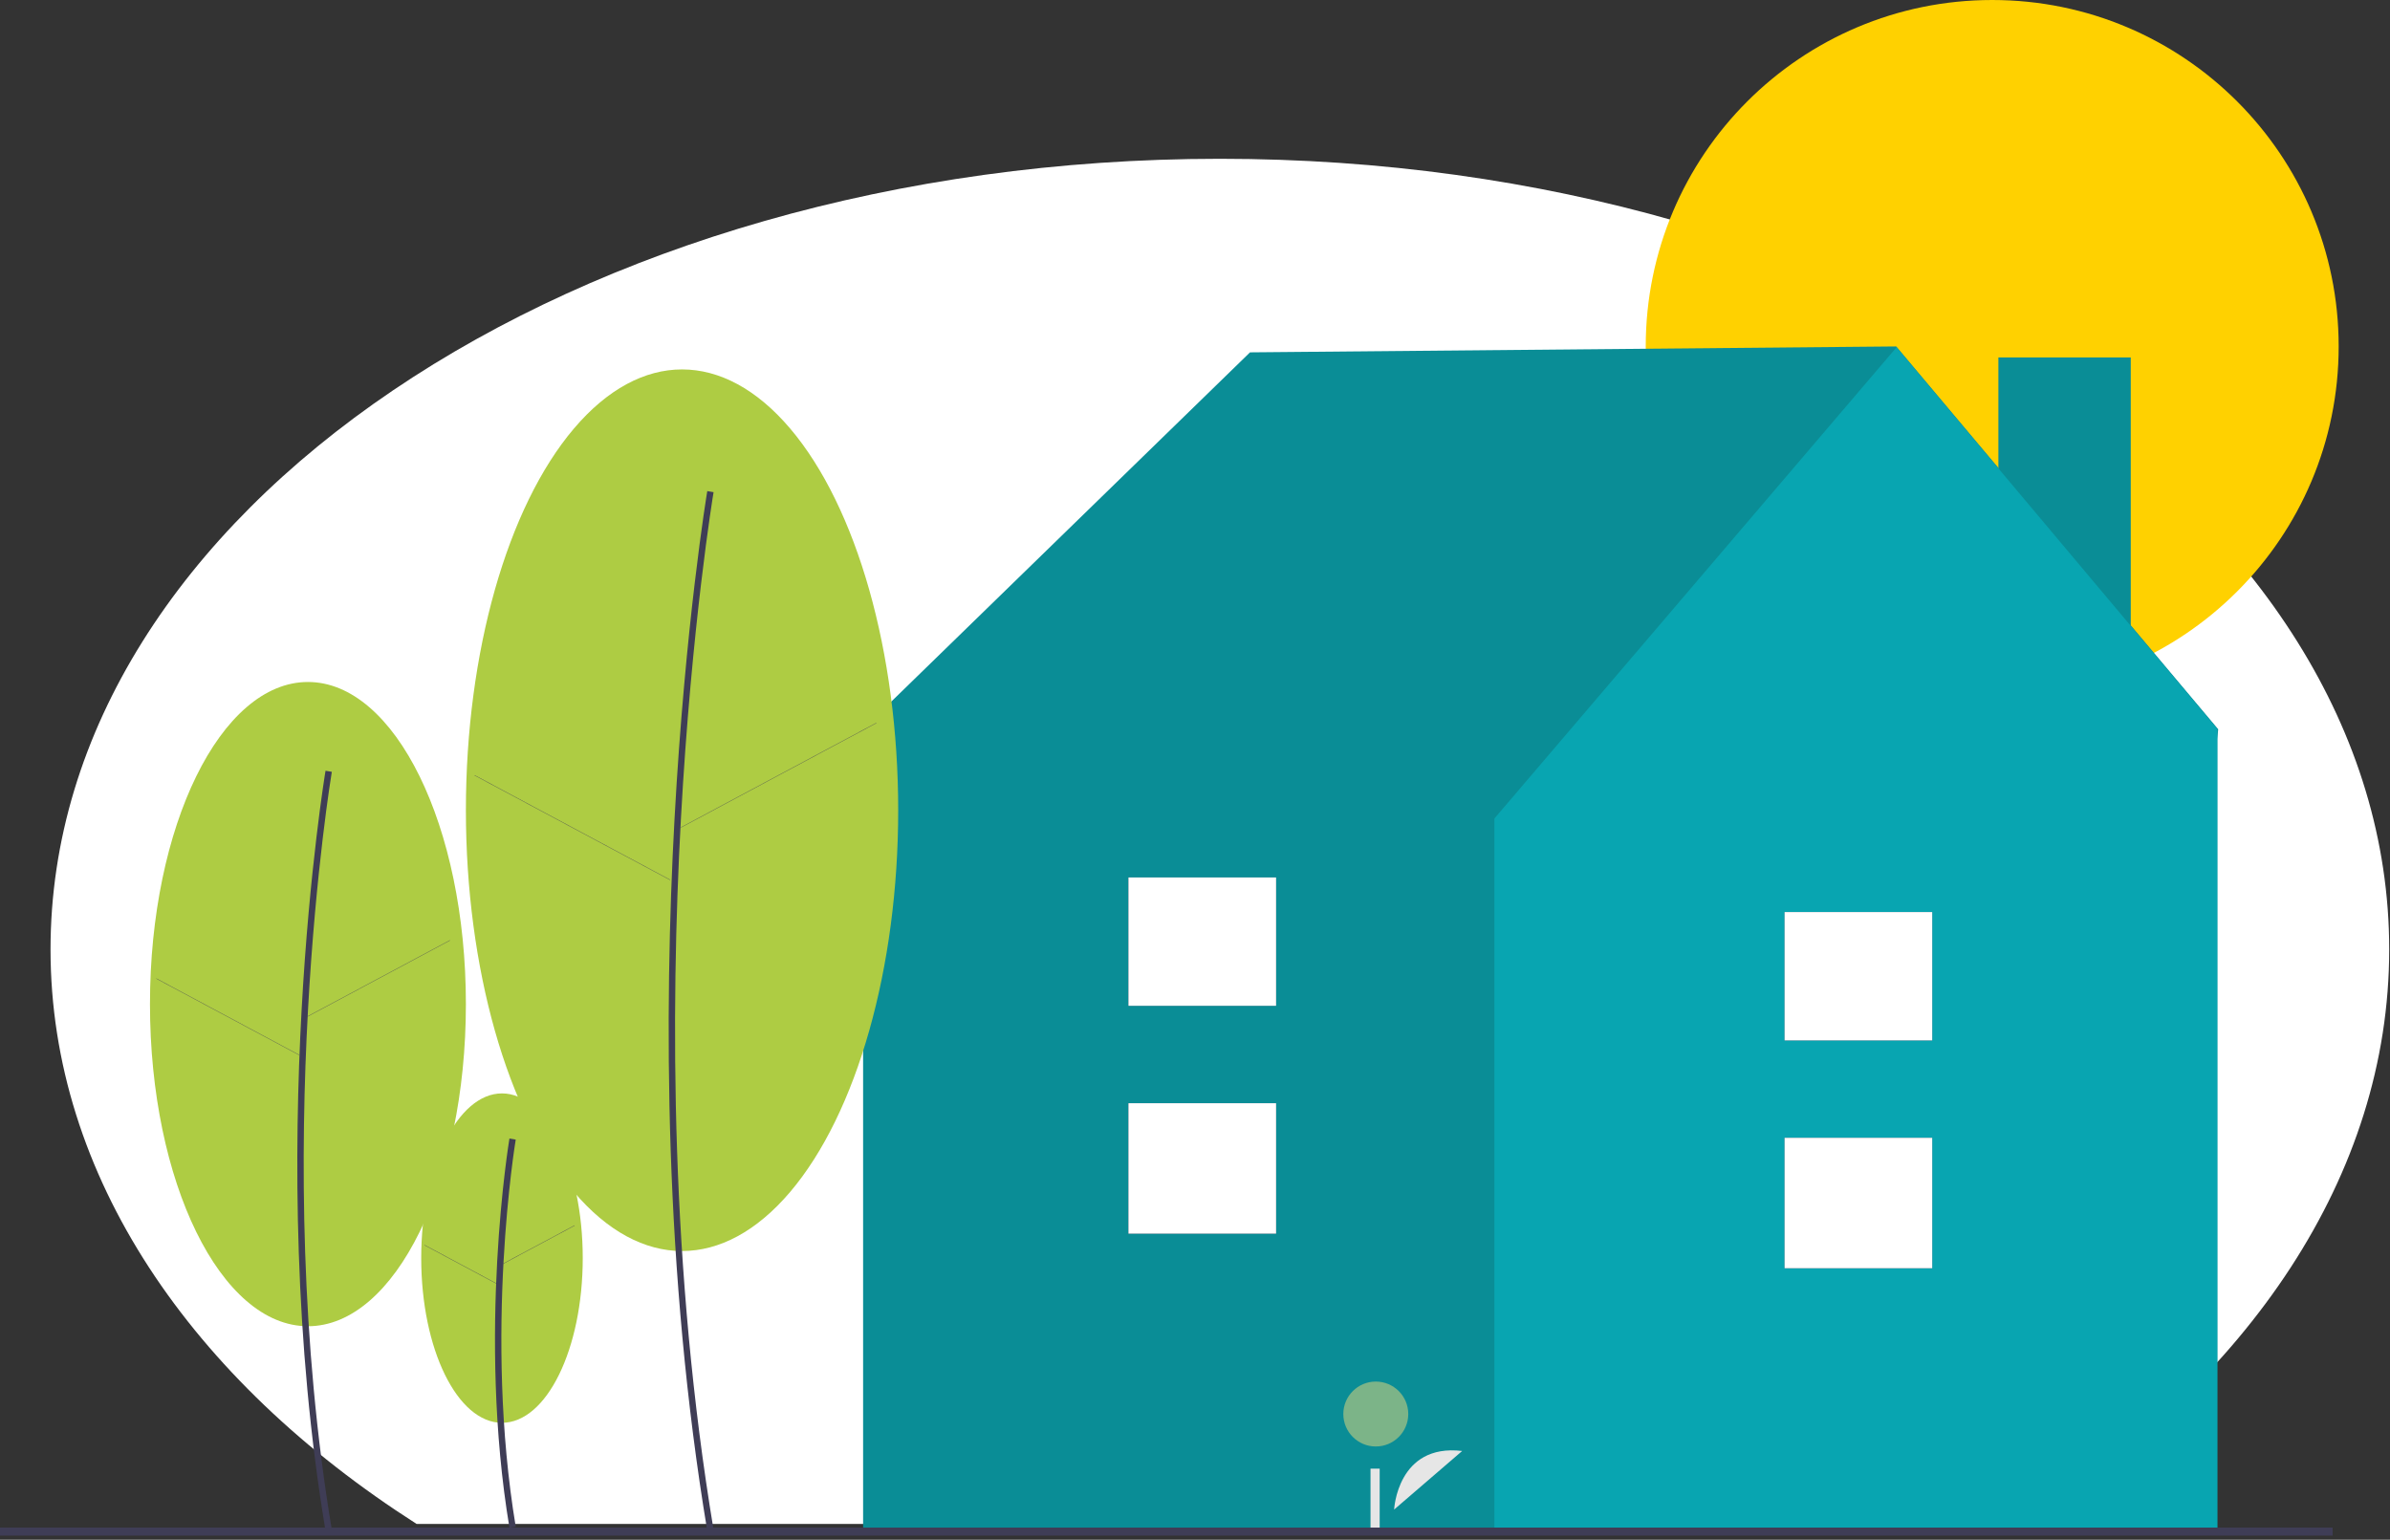 <svg xmlns="http://www.w3.org/2000/svg" width="298" height="192" viewBox="0 0 298 192">
    <rect x="0" y="0" width="298" height="192" fill="#333333" stroke="none"/>
    <g fill="none" fill-rule="evenodd">
        <g>
            <g>
                <g transform="translate(-883 -3352) translate(261 3352) translate(622)">
                    <path fill="#FFF" d="M152.1 19.8c80.523 0 145.8 44.138 145.8 98.584 0 28.22-17.536 53.67-45.642 71.642H51.942C23.836 172.055 6.3 146.604 6.3 118.384 6.3 63.938 71.577 19.8 152.1 19.8z"/>
                    <circle cx="248.4" cy="43.2" r="43.2" fill="#FFD100"/>
                    <g fill-rule="nonzero" transform="translate(0 43.2)">
                        <ellipse cx="62.59" cy="113.68" fill="#AECC43" rx="10.07" ry="20.537"/>
                        <path fill="#3F3D56" d="M63.52 147.296c-4.033-24.187-.04-48.285 0-48.526l.784.133c-.04.24-4.01 24.212 0 48.262l-.784.13z"/>
                        <path fill="#3F3D56" d="M61.927 112.03L72.253 112.032 72.253 112.068 61.927 112.066z" transform="rotate(-28.142 67.09 112.05)"/>
                        <path fill="#3F3D56" d="M57.46 109.326L57.496 109.326 57.498 119.652 57.462 119.652z" transform="rotate(-61.842 57.48 114.49)"/>
                        <path fill="#0A8D96" d="M249.172 1.371H265.676V58.475H249.172z"/>
                        <path fill="#0A8D96" d="M236.435 0L155.86 0.736 106.982 48.323 107.969 48.957 107.617 48.957 107.617 147.937 276.468 147.937 276.468 48.957 276.576 47.732z"/>
                        <path fill="#08A5B1" d="M236.477 0.102L186.329 58.867 186.329 147.937 276.468 147.937 276.468 47.688z"/>
                        <path fill="#3F3D56" d="M222.512 98.68H240.921V114.944H222.512zM222.512 70.53H240.921V86.536H222.512z"/>
                        <path fill="#FFF" d="M222.512 98.68H240.921V114.944H222.512zM222.512 70.53H240.921V86.536H222.512z"/>
                        <path fill="#E6E6E6" d="M173.828 145.035s.395-8.265 8.485-7.305"/>
                        <ellipse cx="171.542" cy="133.122" fill="#7CB488" rx="4.049" ry="4.047"/>
                        <path fill="#E6E6E6" d="M170.884 139.937H172.027V147.934H170.884z"/>
                        <ellipse cx="38.395" cy="82.008" fill="#AECC43" rx="19.695" ry="40.167"/>
                        <path fill="#3F3D56" d="M40.59 147.693c-7.878-47.243-.08-94.313 0-94.783l.784.133c-.08.468-7.855 47.413 0 94.52l-.785.13z"/>
                        <path fill="#3F3D56" d="M37.099 78.798L57.295 78.802 57.295 78.837 37.099 78.833z" transform="rotate(-28.142 47.197 78.818)"/>
                        <path fill="#3F3D56" d="M28.38 73.492L28.416 73.492 28.419 93.688 28.384 93.688z" transform="rotate(-61.843 28.4 83.59)"/>
                        <ellipse cx="85.042" cy="57.832" fill="#AECC43" rx="26.951" ry="54.966"/>
                        <path fill="#3F3D56" d="M88.188 147.693c-10.776-64.624-.109-129.012 0-129.655l.785.133c-.109.642-10.753 64.903 0 129.392l-.785.13z"/>
                        <path fill="#3F3D56" d="M83.268 53.446L110.904 53.451 110.904 53.487 83.268 53.481z" transform="rotate(-28.142 97.086 53.466)"/>
                        <path fill="#3F3D56" d="M71.343 46.179L71.379 46.179 71.384 73.815 71.348 73.815z" transform="rotate(-61.843 71.363 59.997)"/>
                        <path fill="#3F3D56" d="M0 147.282H290.85V148.282H0zM140.702 94.365H159.111V110.629H140.702zM140.702 66.214H159.111V82.22H140.702z"/>
                        <path fill="#FFF" d="M140.702 94.365H159.111V110.629H140.702zM140.702 66.214H159.111V82.22H140.702z"/>
                    </g>
                </g>
            </g>
        </g>
    </g>
</svg>
